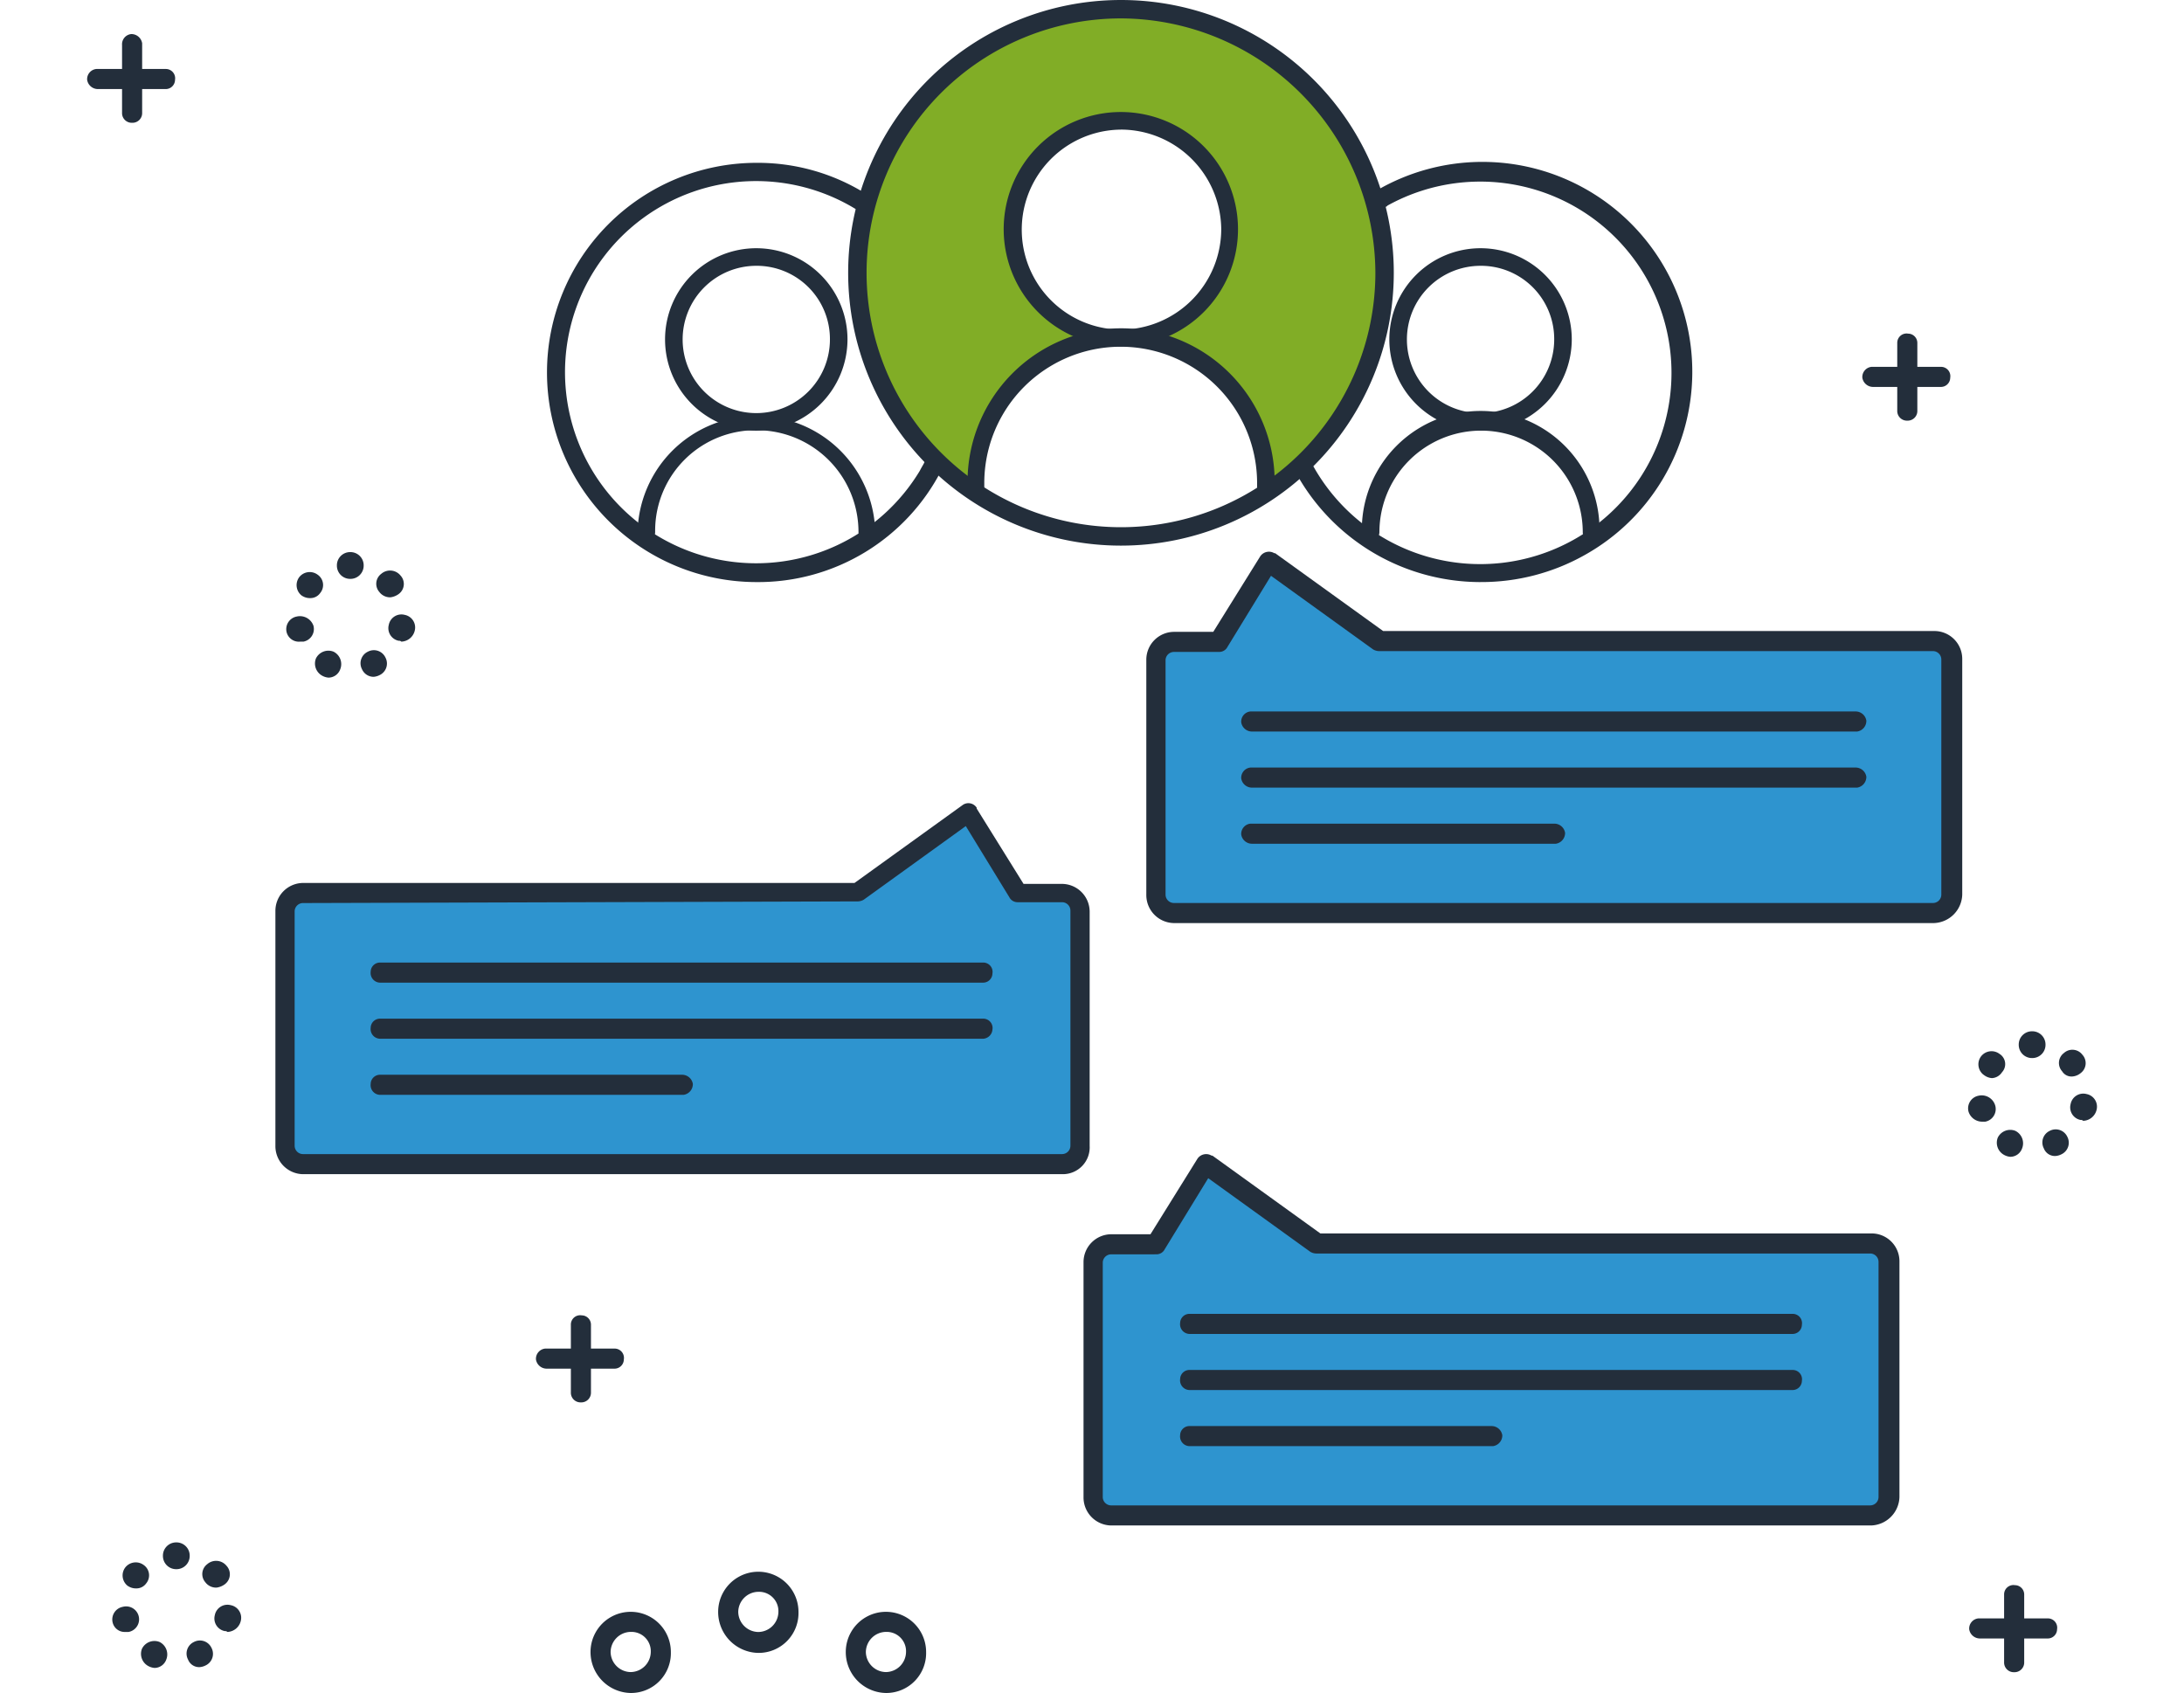 <svg xmlns="http://www.w3.org/2000/svg" xmlns:xlink="http://www.w3.org/1999/xlink" width="258" height="200" viewBox="0 0 258 200"><defs><style>.a{fill:none;stroke:#707070;}.b{clip-path:url(#a);}.c{fill:#81ad26;}.d{fill:#2e94cf;}.e{fill:#232e3b;}</style><clipPath id="a"><rect class="a" width="258" height="200" transform="translate(63 1908)"/></clipPath></defs><g class="b" transform="translate(-63 -1908)"><g transform="translate(73.395 1908)"><g transform="translate(122.01 63.346)"><path class="c" d="M0,0H0Z"/></g><g transform="translate(122.164 63.341)"><path class="c" d="M.4,0h0Z"/></g><g transform="translate(90.904 1.104)"><path class="c" d="M31.14,0a31.094,31.094,0,0,0-.692,62.182c-5.536-.1-11.072-2.076-16.509-5.932v-.4a17.108,17.108,0,0,1,17.1-17.1h0A12.852,12.852,0,1,1,43.893,25.9,12.826,12.826,0,0,1,31.042,38.753h0a17.108,17.108,0,0,1,17.1,17.1v.4c-5.536,3.855-10.973,5.833-16.509,5.932A31.093,31.093,0,0,0,31.14,0Z"/></g><g transform="translate(121.407 63.34)"><path class="c" d="M.593,0h0Z"/></g><g transform="translate(126.204 66.337)"><path class="d" d="M91.84,9.49H26.3L13.247,0,7.414,9.49H2.175A2.111,2.111,0,0,0,0,11.566V39.346a2.194,2.194,0,0,0,2.175,2.175H91.84a2.088,2.088,0,0,0,2.076-2.076h0V11.566A2.027,2.027,0,0,0,91.84,9.49Z"/></g><g transform="translate(23.323 96.002)"><path class="d" d="M91.84,9.49H86.6L80.768,0,67.619,9.49H2.076A2.088,2.088,0,0,0,0,11.566V39.346a2.177,2.177,0,0,0,2.076,2.175H91.741a2.088,2.088,0,0,0,2.076-2.076h0V11.566A1.894,1.894,0,0,0,91.84,9.49Z"/></g><g transform="translate(118.788 137.502)"><path class="d" d="M91.84,9.49H26.3L13.247,0,7.414,9.49H2.175A2.111,2.111,0,0,0,0,11.566H0V39.346a2.194,2.194,0,0,0,2.175,2.175H91.84a2.088,2.088,0,0,0,2.076-2.076h0V11.566A2.027,2.027,0,0,0,91.84,9.49Z"/></g><g transform="translate(54.172)"><g transform="translate(35.628)"><path class="e" d="M32.228,64.456A32.228,32.228,0,1,1,64.456,32.228,32.234,32.234,0,0,1,32.228,64.456Zm0-62.281A30.053,30.053,0,1,0,62.281,32.228h0A30.167,30.167,0,0,0,32.228,2.175Z"/><g transform="translate(14.103 13.233)"><g transform="translate(4.269)"><path class="e" d="M13.84,27.68A13.84,13.84,0,1,1,27.68,13.84,13.817,13.817,0,0,1,13.84,27.68Zm0-25.6a11.814,11.814,0,0,0,0,23.627A11.9,11.9,0,0,0,25.7,13.84h0A11.877,11.877,0,0,0,13.84,2.076Z"/></g><g transform="translate(0 25.657)"><path class="e" d="M35.194,19.574a.991.991,0,0,1-.989-.989v-.4a16.114,16.114,0,1,0-32.228,0v.4a.991.991,0,0,1-.989.989A1.063,1.063,0,0,1,0,18.585v-.4a18.141,18.141,0,0,1,36.281-.3v.692A1.083,1.083,0,0,1,35.194,19.574Z"/></g></g></g><g transform="translate(88.566 19.236)"><path class="e" d="M21.749,49.528A24.889,24.889,0,0,1,.1,36.874a1.116,1.116,0,0,1,.4-1.483,1.116,1.116,0,0,1,1.483.4h0a22.594,22.594,0,1,0,8.8-30.745l-.1.1a1.116,1.116,0,0,1-1.483-.4,1.007,1.007,0,0,1,.3-1.483,24.794,24.794,0,1,1,24.517,43.1,24.88,24.88,0,0,1-12.258,3.163Z"/><g transform="translate(7.744 10.089)"><g transform="translate(3.248)"><path class="e" d="M10.776,21.551A10.776,10.776,0,1,1,21.551,10.776,10.8,10.8,0,0,1,10.776,21.551Zm0-19.475a8.7,8.7,0,1,0,8.7,8.7h0A8.65,8.65,0,0,0,10.776,2.076Z"/></g><g transform="translate(0 19.522)"><path class="e" d="M27.087,15.027a.991.991,0,0,1-.989-.989h0a12.011,12.011,0,0,0-24.023,0,1.016,1.016,0,0,1-1.087.989A.991.991,0,0,1,0,14.038a14.041,14.041,0,0,1,28.076-.593v.593A.991.991,0,0,1,27.087,15.027Z"/></g></g></g><g transform="translate(0 19.236)"><path class="e" d="M24.814,49.528A24.764,24.764,0,1,1,24.814,0,24.108,24.108,0,0,1,37.566,3.559a1.116,1.116,0,0,1,.4,1.483,1.116,1.116,0,0,1-1.483.4h0A22.575,22.575,0,1,0,44.091,36.38c.2-.4.4-.692.593-1.087a1.105,1.105,0,1,1,1.977.989A24.33,24.33,0,0,1,24.814,49.528Z"/><g transform="translate(10.75 10.089)"><g transform="translate(3.248)"><path class="e" d="M10.776,21.551A10.776,10.776,0,1,1,21.551,10.776,10.8,10.8,0,0,1,10.776,21.551Zm0-19.475a8.7,8.7,0,1,0,8.7,8.7h0A8.65,8.65,0,0,0,10.776,2.076Z"/></g><g transform="translate(0 19.522)"><path class="e" d="M27.087,15.027a.991.991,0,0,1-.989-.989h0A12.025,12.025,0,0,0,14.137,1.977,11.878,11.878,0,0,0,2.076,13.84v.2a1.016,1.016,0,0,1-1.087.989A.991.991,0,0,1,0,14.038a14.041,14.041,0,0,1,28.076,0,.991.991,0,0,1-.989.989Z"/></g></g></g></g><g transform="translate(125.021 65.154)"><path class="e" d="M93.026,43.893H3.262A3.313,3.313,0,0,1,0,40.532V12.753A3.291,3.291,0,0,1,3.262,9.49H7.909l5.536-8.9A1.238,1.238,0,0,1,15.125.2h.1L27.977,9.392H93.125a3.291,3.291,0,0,1,3.262,3.262V40.532A3.464,3.464,0,0,1,93.026,43.893ZM3.262,11.863a.991.991,0,0,0-.989.989v27.68a.991.991,0,0,0,.989.989H92.927a.991.991,0,0,0,.989-.989V12.753a.991.991,0,0,0-.989-.989H27.483a1.429,1.429,0,0,1-.692-.2L14.73,2.867l-5.141,8.4a1.087,1.087,0,0,1-.989.593Z"/><g transform="translate(11.312 18.893)"><path class="e" d="M72.463,2.373H1.186A1.286,1.286,0,0,1-.1,1.285,1.207,1.207,0,0,1,.989,0H72.463a1.286,1.286,0,0,1,1.285,1.087,1.273,1.273,0,0,1-1.087,1.285Z"/><g transform="translate(0 6.627)"><path class="e" d="M72.463,2.373H1.186A1.286,1.286,0,0,1-.1,1.285,1.215,1.215,0,0,1,.989,0H72.463a1.286,1.286,0,0,1,1.285,1.087,1.286,1.286,0,0,1-1.087,1.285Z"/></g><g transform="translate(0 13.255)"><path class="e" d="M36.874,2.373H1.186A1.286,1.286,0,0,1-.1,1.285,1.215,1.215,0,0,1,.989,0H36.874a1.286,1.286,0,0,1,1.285,1.087,1.286,1.286,0,0,1-1.087,1.285Z"/></g></g></g><g transform="translate(117.604 136.318)"><path class="e" d="M93.026,43.893H3.262A3.313,3.313,0,0,1,0,40.532V12.753A3.291,3.291,0,0,1,3.262,9.49H7.909l5.536-8.9A1.238,1.238,0,0,1,15.125.2h.1L27.977,9.392H93.125a3.291,3.291,0,0,1,3.262,3.262V40.532A3.464,3.464,0,0,1,93.026,43.893ZM3.262,11.863a.991.991,0,0,0-.989.989v27.68a.991.991,0,0,0,.989.989H92.927a.991.991,0,0,0,.989-.989V12.753a.991.991,0,0,0-.989-.989H27.483a1.429,1.429,0,0,1-.692-.2L14.73,2.867l-5.141,8.4a1.087,1.087,0,0,1-.989.593Z"/><g transform="translate(11.312 18.893)"><path class="e" d="M72.463,2.373H1.186A1.142,1.142,0,0,1,.1,1.087,1.1,1.1,0,0,1,1.186,0H72.463a1.1,1.1,0,0,1,1.087,1.285A1.1,1.1,0,0,1,72.463,2.373Z"/><g transform="translate(0 6.627)"><path class="e" d="M72.463,2.373H1.186A1.142,1.142,0,0,1,.1,1.087,1.1,1.1,0,0,1,1.186,0H72.463a1.1,1.1,0,0,1,1.087,1.285A1.1,1.1,0,0,1,72.463,2.373Z"/></g><g transform="translate(0 13.255)"><path class="e" d="M36.874,2.373H1.186A1.142,1.142,0,0,1,.1,1.087,1.1,1.1,0,0,1,1.186,0H36.874a1.286,1.286,0,0,1,1.285,1.087,1.286,1.286,0,0,1-1.087,1.285Z"/></g></g></g><g transform="translate(22.139 94.818)"><path class="e" d="M93.026,43.893H3.262A3.313,3.313,0,0,1,0,40.532V12.753A3.291,3.291,0,0,1,3.262,9.49H68.41L81.163.3a1.165,1.165,0,0,1,1.681.3v.1l5.536,8.9h4.547a3.291,3.291,0,0,1,3.262,3.262v27.68A3.172,3.172,0,0,1,93.026,43.893ZM3.262,11.863a.991.991,0,0,0-.989.989v27.68a.991.991,0,0,0,.989.989H92.927a.991.991,0,0,0,.989-.989V12.753a.991.991,0,0,0-.989-.989h-5.24a1.087,1.087,0,0,1-.989-.593l-5.141-8.4L69.5,11.468a1.429,1.429,0,0,1-.692.2Z"/><g transform="translate(11.155 18.893)"><path class="e" d="M72.463,2.373H1.186A1.142,1.142,0,0,1,.1,1.087,1.1,1.1,0,0,1,1.186,0H72.463a1.1,1.1,0,0,1,1.087,1.285A1.1,1.1,0,0,1,72.463,2.373Z"/><g transform="translate(0 6.627)"><path class="e" d="M72.463,2.373H1.186A1.142,1.142,0,0,1,.1,1.087,1.1,1.1,0,0,1,1.186,0H72.463a1.1,1.1,0,0,1,1.087,1.285A1.169,1.169,0,0,1,72.463,2.373Z"/></g><g transform="translate(0 13.255)"><path class="e" d="M36.874,2.373H1.186A1.142,1.142,0,0,1,.1,1.087,1.1,1.1,0,0,1,1.186,0H36.874a1.286,1.286,0,0,1,1.285,1.087,1.286,1.286,0,0,1-1.087,1.285Z"/></g></g></g><g transform="translate(59.365 190.411)"><path class="e" d="M4.745,9.589A4.832,4.832,0,0,1,0,4.745a4.745,4.745,0,0,1,9.49,0h0A4.707,4.707,0,0,1,4.745,9.589Zm0-7.217A2.406,2.406,0,0,0,2.373,4.745,2.406,2.406,0,0,0,4.745,7.118,2.406,2.406,0,0,0,7.118,4.745h0A2.283,2.283,0,0,0,4.745,2.373Z"/></g><g transform="translate(74.442 185.676)"><path class="e" d="M4.745,9.589A4.832,4.832,0,0,1,0,4.745a4.745,4.745,0,0,1,9.49,0h0A4.707,4.707,0,0,1,4.745,9.589Zm0-7.217A2.406,2.406,0,0,0,2.373,4.745,2.406,2.406,0,0,0,4.745,7.118,2.406,2.406,0,0,0,7.118,4.745h0A2.283,2.283,0,0,0,4.745,2.373Z"/></g><g transform="translate(89.518 190.411)"><path class="e" d="M4.745,9.589A4.832,4.832,0,0,1,0,4.745a4.745,4.745,0,0,1,9.49,0h0A4.707,4.707,0,0,1,4.745,9.589Zm0-7.217A2.406,2.406,0,0,0,2.373,4.745,2.406,2.406,0,0,0,4.745,7.118,2.406,2.406,0,0,0,7.118,4.745h0A2.283,2.283,0,0,0,4.745,2.373Z"/></g><g transform="translate(2.92 182.211)"><path class="e" d="M4.251,14.631h0a1.639,1.639,0,0,1-.791-2.076h0a1.639,1.639,0,0,1,2.076-.791h0a1.639,1.639,0,0,1,.791,2.076h0a1.487,1.487,0,0,1-1.384.989h0A1.833,1.833,0,0,1,4.251,14.631ZM8.9,13.84a1.511,1.511,0,0,1,.692-2.076h0a1.511,1.511,0,0,1,2.076.692h0a1.511,1.511,0,0,1-.692,2.076h0a1.833,1.833,0,0,1-.692.2h0A1.4,1.4,0,0,1,8.9,13.84ZM0,9.49A1.518,1.518,0,0,1,1.186,7.612h0A1.53,1.53,0,0,1,3.065,8.7h0a1.518,1.518,0,0,1-1.186,1.878h-.4A1.453,1.453,0,0,1,0,9.49Zm13.247.989A1.518,1.518,0,0,1,12.061,8.6h0a1.518,1.518,0,0,1,1.878-1.186h0a1.518,1.518,0,0,1,1.186,1.878h0a1.69,1.69,0,0,1-1.582,1.285h0a.363.363,0,0,0-.3-.1ZM1.779,5.141a1.561,1.561,0,0,1-.3-2.175h0a1.573,1.573,0,0,1,2.175-.3h0a1.489,1.489,0,0,1,.3,2.175h0a1.409,1.409,0,0,1-1.186.593h0a1.67,1.67,0,0,1-.989-.3Zm9.194-.4h0a1.468,1.468,0,0,1,.2-2.175h0a1.589,1.589,0,0,1,2.274.2h0a1.468,1.468,0,0,1-.2,2.175h0a2.088,2.088,0,0,1-.989.4h0a1.594,1.594,0,0,1-1.285-.593ZM5.932,1.582A1.562,1.562,0,0,1,7.513,0h0A1.562,1.562,0,0,1,9.095,1.582h0A1.562,1.562,0,0,1,7.513,3.163h0A1.562,1.562,0,0,1,5.932,1.582Z"/></g><g transform="translate(23.471 65.222)"><path class="e" d="M4.251,14.631a1.639,1.639,0,0,1-.791-2.076h0a1.639,1.639,0,0,1,2.076-.791h0a1.639,1.639,0,0,1,.791,2.076h0a1.487,1.487,0,0,1-1.384.989h0A1.833,1.833,0,0,1,4.251,14.631ZM8.9,13.84a1.511,1.511,0,0,1,.692-2.076h0a1.511,1.511,0,0,1,2.076.692h0a1.511,1.511,0,0,1-.692,2.076h0a1.833,1.833,0,0,1-.692.2h0A1.491,1.491,0,0,1,8.9,13.84ZM0,9.49A1.518,1.518,0,0,1,1.186,7.612h0A1.689,1.689,0,0,1,3.163,8.7h0a1.518,1.518,0,0,1-1.186,1.878h-.4A1.493,1.493,0,0,1,0,9.49Zm13.247.989A1.518,1.518,0,0,1,12.061,8.6h0a1.518,1.518,0,0,1,1.878-1.186h0a1.518,1.518,0,0,1,1.186,1.878h0a1.69,1.69,0,0,1-1.582,1.285h0a.363.363,0,0,0-.3-.1ZM1.779,5.141a1.573,1.573,0,0,1-.3-2.175h0a1.573,1.573,0,0,1,2.175-.3h0a1.479,1.479,0,0,1,.3,2.175h0a1.409,1.409,0,0,1-1.186.593h0a1.67,1.67,0,0,1-.989-.3Zm9.194-.4h0a1.468,1.468,0,0,1,.2-2.175h0a1.589,1.589,0,0,1,2.274.2h0a1.468,1.468,0,0,1-.2,2.175h0a2.088,2.088,0,0,1-.989.4h0a1.594,1.594,0,0,1-1.285-.593ZM5.932,1.582A1.562,1.562,0,0,1,7.513,0h0A1.562,1.562,0,0,1,9.095,1.582h0A1.562,1.562,0,0,1,7.513,3.163h0A1.562,1.562,0,0,1,5.932,1.582Z"/></g><g transform="translate(222.15 121.83)"><path class="e" d="M4.251,14.631h0a1.639,1.639,0,0,1-.791-2.076h0a1.639,1.639,0,0,1,2.076-.791h0a1.639,1.639,0,0,1,.791,2.076h0a1.487,1.487,0,0,1-1.384.989h0A1.833,1.833,0,0,1,4.251,14.631ZM8.9,13.84a1.511,1.511,0,0,1,.692-2.076h0a1.511,1.511,0,0,1,2.076.692h0a1.511,1.511,0,0,1-.692,2.076h0a1.833,1.833,0,0,1-.692.2h0A1.4,1.4,0,0,1,8.9,13.84ZM0,9.49A1.518,1.518,0,0,1,1.186,7.612h0A1.664,1.664,0,0,1,3.163,8.8h0a1.518,1.518,0,0,1-1.186,1.878h-.4A1.692,1.692,0,0,1,0,9.49Zm13.247.989A1.518,1.518,0,0,1,12.061,8.6h0a1.518,1.518,0,0,1,1.878-1.186h0a1.518,1.518,0,0,1,1.186,1.878h0a1.69,1.69,0,0,1-1.582,1.285h0a.363.363,0,0,0-.3-.1ZM1.779,5.141a1.561,1.561,0,0,1-.3-2.175h0a1.561,1.561,0,0,1,2.175-.3h0a1.419,1.419,0,0,1,.3,2.175h0a1.507,1.507,0,0,1-1.186.692h0a1.756,1.756,0,0,1-.989-.4Zm9.293-.4h0a1.468,1.468,0,0,1,.2-2.175h0a1.481,1.481,0,0,1,2.175.2h0a1.468,1.468,0,0,1-.2,2.175h0a1.756,1.756,0,0,1-.989.4h0a1.294,1.294,0,0,1-1.186-.593ZM5.932,1.582A1.562,1.562,0,0,1,7.513,0h0A1.562,1.562,0,0,1,9.095,1.582h0A1.562,1.562,0,0,1,7.513,3.163h0A1.562,1.562,0,0,1,5.932,1.582Z"/></g><g transform="translate(53.019 155.29)"><g transform="translate(4.024)"><path class="e" d="M1.186,10.38A1.142,1.142,0,0,1,0,9.194H0V1.186A1.1,1.1,0,0,1,1.285.1,1.1,1.1,0,0,1,2.373,1.186V9.194A1.142,1.142,0,0,1,1.186,10.38Z"/></g><g transform="translate(0 4.024)"><path class="e" d="M9.194,2.373H1.186A1.286,1.286,0,0,1-.1,1.285,1.215,1.215,0,0,1,.989,0H9.194a1.1,1.1,0,0,1,1.087,1.285A1.1,1.1,0,0,1,9.194,2.373Z"/></g></g><g transform="translate(222.33 187.164)"><g transform="translate(4.024)"><path class="e" d="M1.186,10.38A1.142,1.142,0,0,1,0,9.194H0V1.186A1.1,1.1,0,0,1,1.285.1,1.1,1.1,0,0,1,2.373,1.186V9.194A1.142,1.142,0,0,1,1.186,10.38Z"/></g><g transform="translate(0 4.024)"><path class="e" d="M9.194,2.373H1.186A1.286,1.286,0,0,1-.1,1.285,1.207,1.207,0,0,1,.989,0H9.194a1.1,1.1,0,0,1,1.087,1.285A1.1,1.1,0,0,1,9.194,2.373Z"/></g></g><g transform="translate(209.707 39.313)"><g transform="translate(4.024)"><path class="e" d="M1.186,10.38A1.142,1.142,0,0,1,0,9.194H0V1.186A1.1,1.1,0,0,1,1.285.1,1.1,1.1,0,0,1,2.373,1.186V9.194A1.142,1.142,0,0,1,1.186,10.38Z"/></g><g transform="translate(0 4.024)"><path class="e" d="M9.194,2.373H1.186A1.286,1.286,0,0,1-.1,1.285,1.207,1.207,0,0,1,.989,0H9.194a1.1,1.1,0,0,1,1.087,1.285A1.1,1.1,0,0,1,9.194,2.373Z"/></g></g><g transform="translate(0 4.125)"><g transform="translate(4.024)"><path class="e" d="M1.186,10.38A1.142,1.142,0,0,1,0,9.194H0V1.186A1.207,1.207,0,0,1,1.087-.1,1.286,1.286,0,0,1,2.373.989V9.194A1.142,1.142,0,0,1,1.186,10.38Z"/></g><g transform="translate(0 4.024)"><path class="e" d="M9.194,2.373H1.186A1.286,1.286,0,0,1-.1,1.285,1.207,1.207,0,0,1,.989,0H9.194a1.1,1.1,0,0,1,1.087,1.285A1.1,1.1,0,0,1,9.194,2.373Z"/></g></g></g></g></svg>